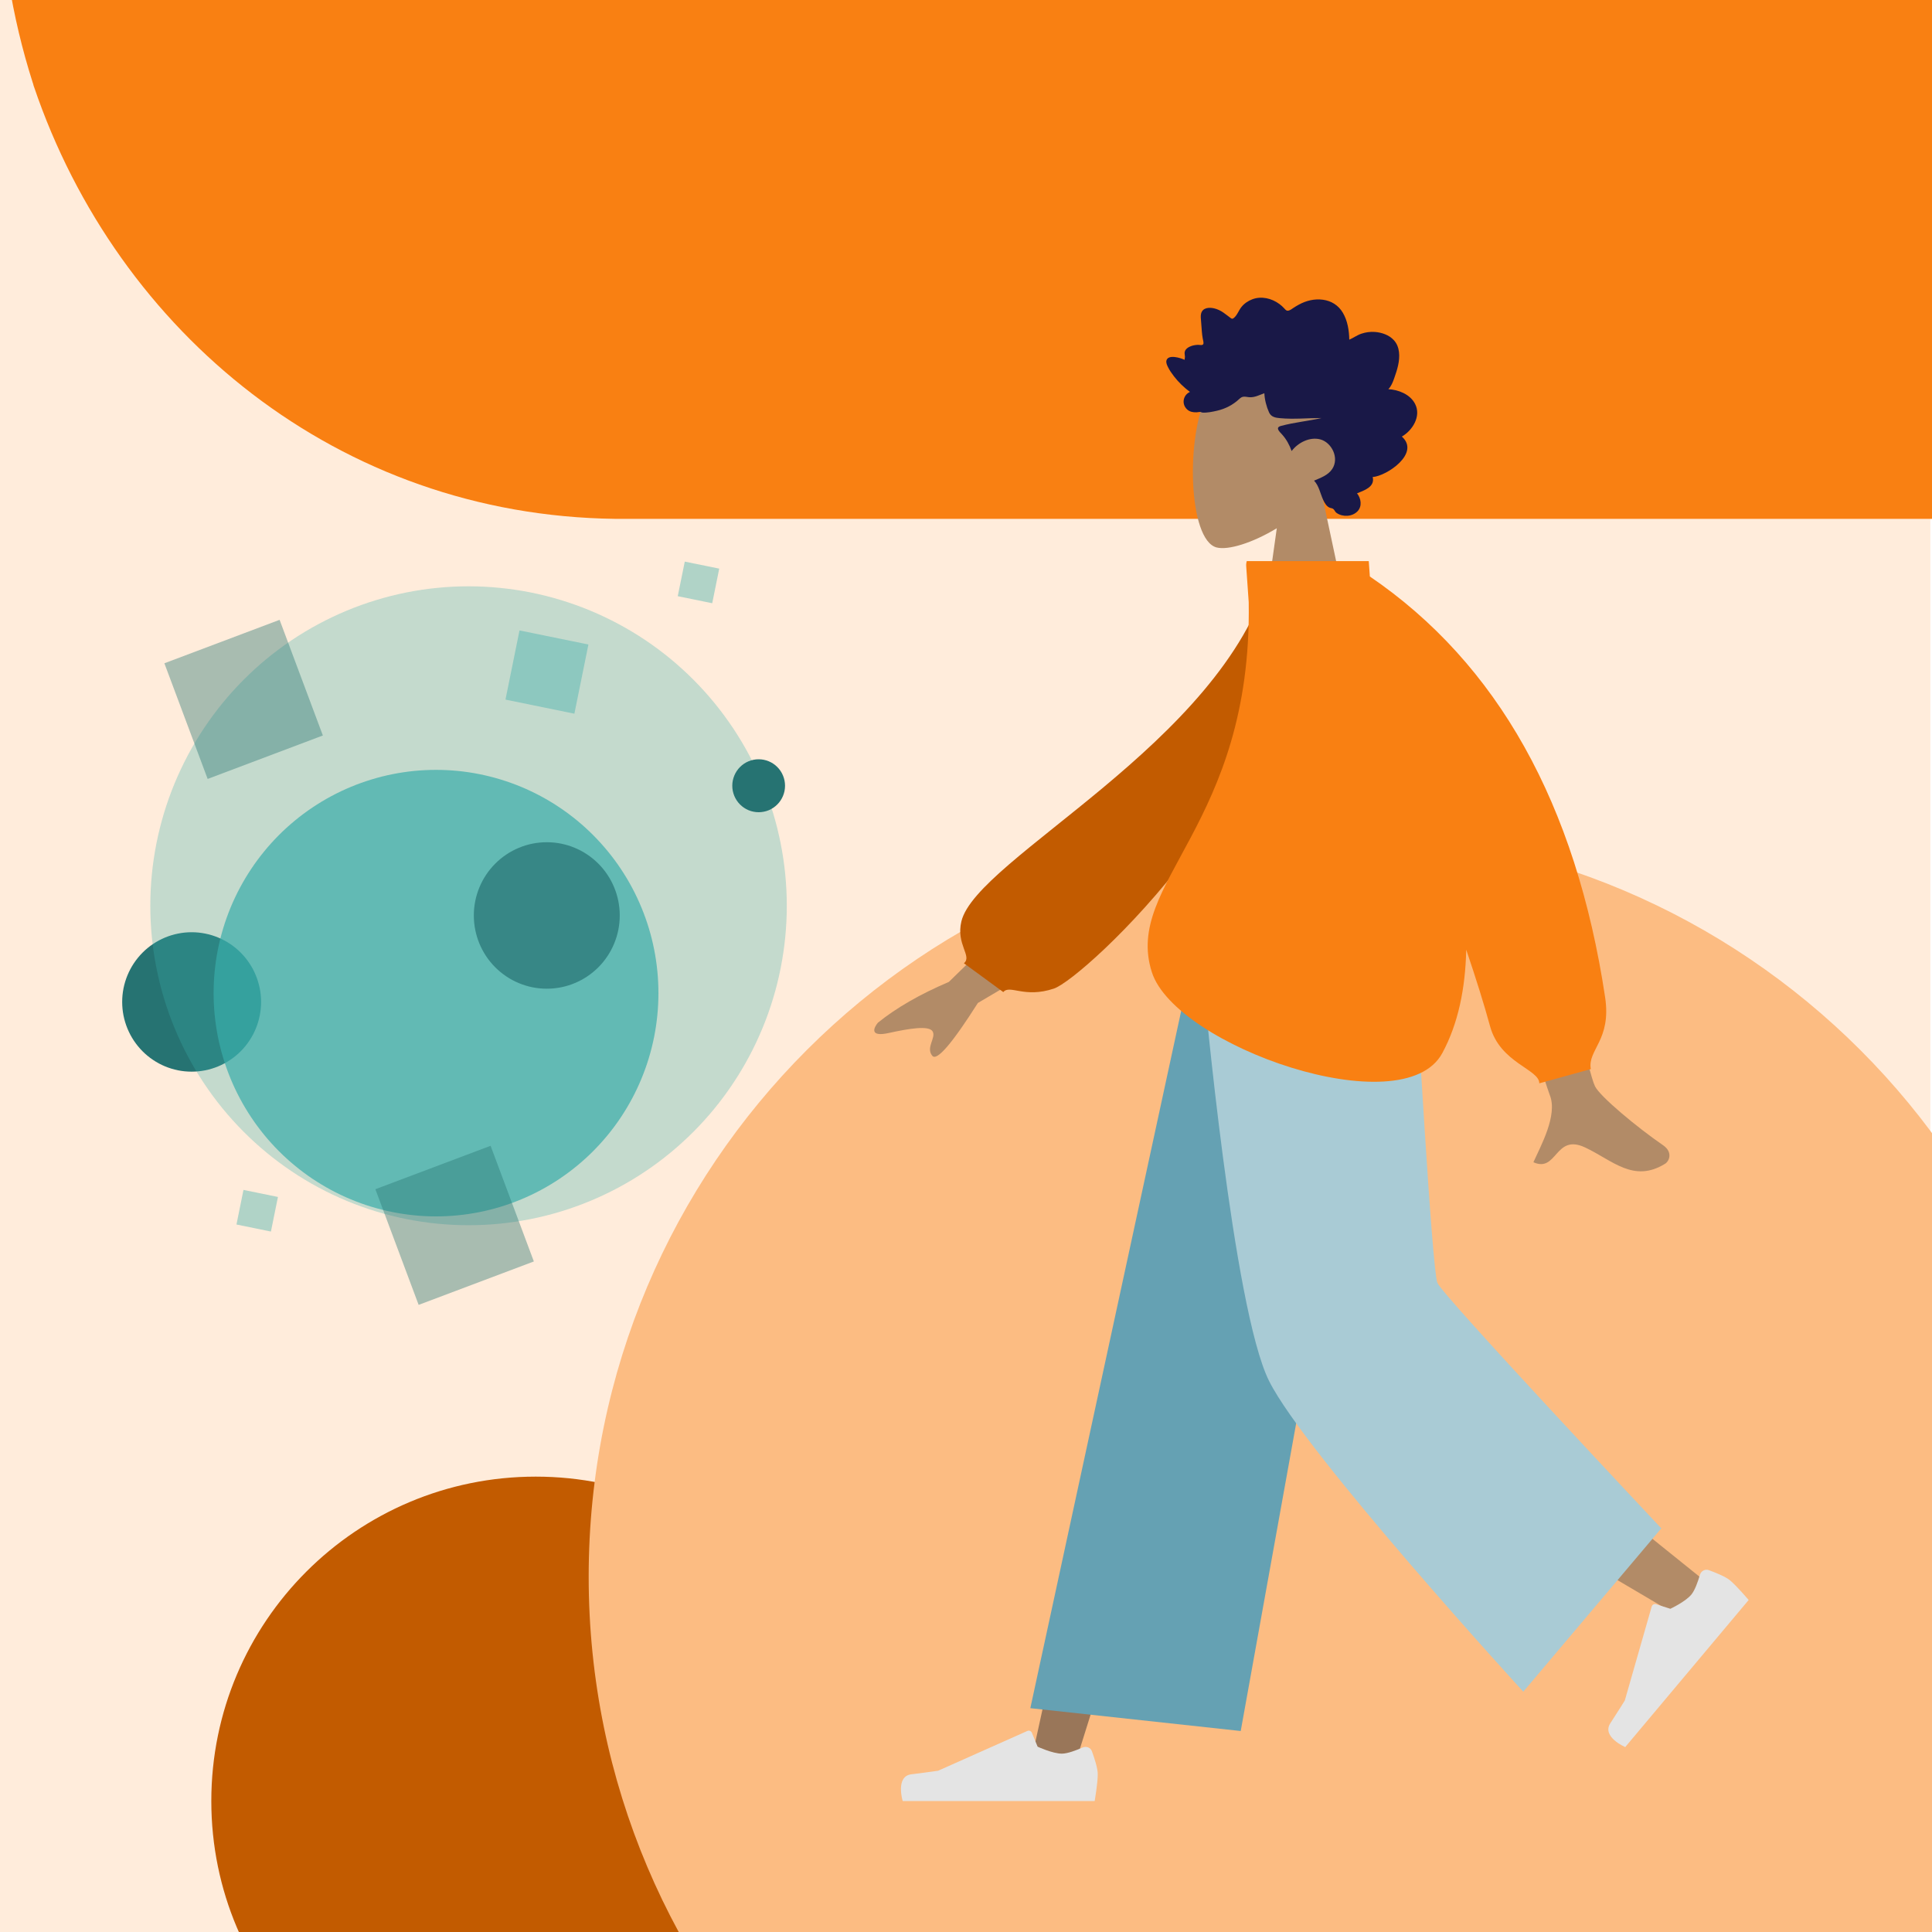 <svg xmlns="http://www.w3.org/2000/svg" xmlns:xlink="http://www.w3.org/1999/xlink" width="500" zoomAndPan="magnify" viewBox="0 0 375 375" height="500" preserveAspectRatio="xMidYMid meet" version="1.0"><defs><clipPath id="080680aa28"><path d="M 0 0 L 375 0 L 375 375 L 0 375 Z M 0 0 " clip-rule="nonzero"/></clipPath><clipPath id="8e80b85fdc"><rect x="0" width="375" y="0" height="375"/></clipPath><clipPath id="078d66f733"><path d="M 0 0 L 375 0 L 375 100.707 L 0 100.707 Z M 0 0 " clip-rule="nonzero"/></clipPath><clipPath id="289eceb234"><path d="M 6.73 -66.852 C 2.664 -53.965 -0.004 -39.309 -0.004 -24.93 C -0.004 -10.547 2.285 3.293 6.352 16.043 C 6.477 16.316 6.477 16.586 6.605 16.859 C 22.867 64.754 65.812 100.027 119.359 100.707 L 438.246 100.707 L 438.246 -150.699 L 119.594 -150.699 C 65.559 -150.023 22.613 -115.289 6.73 -66.852 Z M 6.73 -66.852 " clip-rule="nonzero"/></clipPath><clipPath id="5ce51a1bf6"><path d="M 0 0 L 375 0 L 375 100.707 L 0 100.707 Z M 0 0 " clip-rule="nonzero"/></clipPath><clipPath id="15055c9f8e"><path d="M 6.73 -66.852 C 2.664 -53.965 -0.004 -39.309 -0.004 -24.93 C -0.004 -10.547 2.285 3.293 6.352 16.043 C 6.477 16.316 6.477 16.586 6.605 16.859 C 22.867 64.754 65.812 100.027 119.359 100.707 L 438.246 100.707 L 438.246 -150.699 L 119.594 -150.699 C 65.559 -150.023 22.613 -115.289 6.73 -66.852 Z M 6.73 -66.852 " clip-rule="nonzero"/></clipPath><clipPath id="e3cff61a71"><rect x="0" width="375" y="0" height="101"/></clipPath><clipPath id="2938ac8d4a"><path d="M 41.016 286.613 L 166.957 286.613 L 166.957 375 L 41.016 375 Z M 41.016 286.613 " clip-rule="nonzero"/></clipPath><clipPath id="1a0eed9334"><path d="M 103.988 286.613 C 69.211 286.613 41.016 314.805 41.016 349.582 C 41.016 384.363 69.211 412.555 103.988 412.555 C 138.766 412.555 166.957 384.363 166.957 349.582 C 166.957 314.805 138.766 286.613 103.988 286.613 Z M 103.988 286.613 " clip-rule="nonzero"/></clipPath><clipPath id="676b79331e"><path d="M 0.016 0.613 L 125.957 0.613 L 125.957 89 L 0.016 89 Z M 0.016 0.613 " clip-rule="nonzero"/></clipPath><clipPath id="85dd7012c5"><path d="M 62.988 0.613 C 28.211 0.613 0.016 28.805 0.016 63.582 C 0.016 98.363 28.211 126.555 62.988 126.555 C 97.766 126.555 125.957 98.363 125.957 63.582 C 125.957 28.805 97.766 0.613 62.988 0.613 Z M 62.988 0.613 " clip-rule="nonzero"/></clipPath><clipPath id="ffdad5a7d2"><rect x="0" width="126" y="0" height="89"/></clipPath><clipPath id="cc765d881a"><path d="M 114.262 161.449 L 375 161.449 L 375 375 L 114.262 375 Z M 114.262 161.449 " clip-rule="nonzero"/></clipPath><clipPath id="025588aee3"><path d="M 258.844 161.449 C 178.992 161.449 114.262 226.184 114.262 306.035 C 114.262 385.883 178.992 450.617 258.844 450.617 C 338.691 450.617 403.426 385.883 403.426 306.035 C 403.426 226.184 338.691 161.449 258.844 161.449 Z M 258.844 161.449 " clip-rule="nonzero"/></clipPath><clipPath id="2fa64f14b7"><path d="M 0.262 0.449 L 261 0.449 L 261 214 L 0.262 214 Z M 0.262 0.449 " clip-rule="nonzero"/></clipPath><clipPath id="5966fdf10a"><path d="M 144.844 0.449 C 64.992 0.449 0.262 65.184 0.262 145.035 C 0.262 224.883 64.992 289.617 144.844 289.617 C 224.691 289.617 289.426 224.883 289.426 145.035 C 289.426 65.184 224.691 0.449 144.844 0.449 Z M 144.844 0.449 " clip-rule="nonzero"/></clipPath><clipPath id="b9e0205421"><rect x="0" width="261" y="0" height="214"/></clipPath><clipPath id="4631d35e7b"><path d="M 23.715 180 L 51 180 L 51 209 L 23.715 209 Z M 23.715 180 " clip-rule="nonzero"/></clipPath><clipPath id="cc840521a6"><path d="M 29 113 L 152.715 113 L 152.715 238 L 29 238 Z M 29 113 " clip-rule="nonzero"/></clipPath><clipPath id="4845913db4"><path d="M 142 147 L 152.715 147 L 152.715 158 L 142 158 Z M 142 147 " clip-rule="nonzero"/></clipPath><clipPath id="403049b9f3"><path d="M 72 222 L 104 222 L 104 253.664 L 72 253.664 Z M 72 222 " clip-rule="nonzero"/></clipPath><clipPath id="1ab5202765"><path d="M 174 191.656 L 341 191.656 L 341 349.906 L 174 349.906 Z M 174 191.656 " clip-rule="nonzero"/></clipPath><clipPath id="75bde98f86"><path d="M 25 0.656 L 89 0.656 L 89 153 L 25 153 Z M 25 0.656 " clip-rule="nonzero"/></clipPath><clipPath id="ad4046f4c6"><path d="M 62 0.656 L 157 0.656 L 157 123 L 62 123 Z M 62 0.656 " clip-rule="nonzero"/></clipPath><clipPath id="f736fea604"><path d="M 0.719 144 L 40 144 L 40 158.68 L 0.719 158.68 Z M 0.719 144 " clip-rule="nonzero"/></clipPath><clipPath id="9d239c1b99"><path d="M 25 0.656 L 93 0.656 L 93 145 L 25 145 Z M 25 0.656 " clip-rule="nonzero"/></clipPath><clipPath id="d6a77b2fb1"><path d="M 59 0.656 L 149 0.656 L 149 138 L 59 138 Z M 59 0.656 " clip-rule="nonzero"/></clipPath><clipPath id="e14bde395f"><rect x="0" width="167" y="0" height="159"/></clipPath><clipPath id="c49bdde236"><path d="M 201.66 46.641 L 302.16 46.641 L 302.16 123.891 L 201.66 123.891 Z M 201.66 46.641 " clip-rule="nonzero"/></clipPath><clipPath id="3f02006691"><path d="M 30 23 L 62 23 L 62 77.891 L 30 77.891 Z M 30 23 " clip-rule="nonzero"/></clipPath><clipPath id="c2bef02458"><rect x="0" width="102" y="0" height="78"/></clipPath><clipPath id="04a09fabaa"><path d="M 168 108.914 L 325 108.914 L 325 228 L 168 228 Z M 168 108.914 " clip-rule="nonzero"/></clipPath><clipPath id="0da122c69b"><path d="M 1 46 L 156.238 46 L 156.238 120 L 1 120 Z M 1 46 " clip-rule="nonzero"/></clipPath><clipPath id="9e77200527"><path d="M 54 0.914 L 144 0.914 L 144 103 L 54 103 Z M 54 0.914 " clip-rule="nonzero"/></clipPath><clipPath id="a19247ec0d"><rect x="0" width="157" y="0" height="120"/></clipPath></defs><rect x="-37.5" width="450" fill="#ffffff" y="-37.5" height="450" fill-opacity="1"/><rect x="-37.5" width="450" fill="#ffffff" y="-37.5" height="450" fill-opacity="1"/><g transform="matrix(1, 0, 0, 1, 0, 0)"><g clip-path="url(#8e80b85fdc)"><g clip-path="url(#080680aa28)"><path fill="#ffecdb" d="M -0.316 0 L 374.684 0 L 374.684 375 L -0.316 375 Z M -0.316 0 " fill-opacity="1" fill-rule="nonzero"/></g></g></g><g clip-path="url(#078d66f733)"><g clip-path="url(#289eceb234)"><g transform="matrix(1, 0, 0, 1, 0, 0)"><g clip-path="url(#e3cff61a71)"><g clip-path="url(#5ce51a1bf6)"><g clip-path="url(#15055c9f8e)"><path fill="#f98012" d="M 438.246 -150.699 L 438.246 100.707 L 0.246 100.707 L 0.246 -150.699 Z M 438.246 -150.699 " fill-opacity="1" fill-rule="nonzero"/></g></g></g></g></g></g><g clip-path="url(#2938ac8d4a)"><g clip-path="url(#1a0eed9334)"><g transform="matrix(1, 0, 0, 1, 41, 286)"><g clip-path="url(#ffdad5a7d2)"><g clip-path="url(#676b79331e)"><g clip-path="url(#85dd7012c5)"><path fill="#c25b00" d="M 0.016 0.613 L 125.957 0.613 L 125.957 126.555 L 0.016 126.555 Z M 0.016 0.613 " fill-opacity="1" fill-rule="nonzero"/></g></g></g></g></g></g><g clip-path="url(#cc765d881a)"><g clip-path="url(#025588aee3)"><g transform="matrix(1, 0, 0, 1, 114, 161)"><g clip-path="url(#b9e0205421)"><g clip-path="url(#2fa64f14b7)"><g clip-path="url(#5966fdf10a)"><path fill="#fcbc82" d="M 0.262 0.449 L 289.426 0.449 L 289.426 289.617 L 0.262 289.617 Z M 0.262 0.449 " fill-opacity="1" fill-rule="nonzero"/></g></g></g></g></g></g><g clip-path="url(#4631d35e7b)"><path fill="#267372" d="M 50.676 194.477 C 50.676 195.367 50.59 196.246 50.418 197.117 C 50.242 197.988 49.988 198.836 49.648 199.656 C 49.312 200.477 48.895 201.258 48.402 201.996 C 47.914 202.734 47.352 203.418 46.727 204.047 C 46.102 204.676 45.422 205.234 44.684 205.727 C 43.949 206.223 43.172 206.641 42.355 206.98 C 41.535 207.32 40.695 207.574 39.824 207.75 C 38.957 207.922 38.082 208.008 37.195 208.008 C 36.309 208.008 35.434 207.922 34.566 207.75 C 33.699 207.574 32.855 207.32 32.035 206.98 C 31.219 206.641 30.441 206.223 29.707 205.727 C 28.969 205.234 28.289 204.676 27.664 204.047 C 27.039 203.418 26.48 202.734 25.988 201.996 C 25.496 201.258 25.082 200.477 24.742 199.656 C 24.402 198.836 24.148 197.988 23.973 197.117 C 23.801 196.246 23.715 195.367 23.715 194.477 C 23.715 193.59 23.801 192.707 23.973 191.836 C 24.148 190.965 24.402 190.121 24.742 189.301 C 25.082 188.477 25.496 187.699 25.988 186.961 C 26.48 186.223 27.039 185.539 27.664 184.91 C 28.289 184.281 28.969 183.719 29.707 183.227 C 30.441 182.734 31.219 182.316 32.035 181.977 C 32.855 181.637 33.699 181.379 34.566 181.207 C 35.434 181.031 36.309 180.945 37.195 180.945 C 38.082 180.945 38.957 181.031 39.824 181.207 C 40.695 181.379 41.535 181.637 42.355 181.977 C 43.172 182.316 43.949 182.734 44.684 183.227 C 45.422 183.719 46.102 184.281 46.727 184.91 C 47.352 185.539 47.914 186.223 48.402 186.961 C 48.895 187.699 49.312 188.477 49.648 189.301 C 49.988 190.121 50.242 190.965 50.418 191.836 C 50.59 192.707 50.676 193.59 50.676 194.477 Z M 50.676 194.477 " fill-opacity="1" fill-rule="nonzero"/></g><g clip-path="url(#cc840521a6)"><path fill="#3aadaa" d="M 152.715 175.809 C 152.715 177.84 152.617 179.863 152.418 181.887 C 152.219 183.906 151.922 185.914 151.527 187.902 C 151.133 189.895 150.645 191.863 150.055 193.805 C 149.469 195.75 148.789 197.66 148.012 199.535 C 147.238 201.41 146.375 203.246 145.422 205.035 C 144.469 206.828 143.43 208.566 142.305 210.254 C 141.18 211.945 139.977 213.574 138.695 215.145 C 137.41 216.711 136.055 218.215 134.625 219.652 C 133.191 221.086 131.695 222.449 130.133 223.738 C 128.566 225.027 126.945 226.234 125.262 227.363 C 123.582 228.492 121.848 229.535 120.062 230.492 C 118.281 231.449 116.453 232.316 114.582 233.094 C 112.715 233.871 110.812 234.555 108.875 235.145 C 106.941 235.73 104.98 236.227 102.996 236.621 C 101.012 237.016 99.012 237.316 97 237.516 C 94.988 237.715 92.969 237.812 90.945 237.812 C 88.922 237.812 86.906 237.715 84.891 237.516 C 82.879 237.316 80.879 237.016 78.895 236.621 C 76.91 236.227 74.949 235.73 73.016 235.145 C 71.078 234.555 69.176 233.871 67.309 233.094 C 65.438 232.316 63.613 231.449 61.828 230.492 C 60.043 229.535 58.309 228.492 56.629 227.363 C 54.945 226.234 53.324 225.027 51.758 223.738 C 50.195 222.449 48.699 221.086 47.27 219.652 C 45.836 218.215 44.48 216.711 43.195 215.145 C 41.914 213.574 40.711 211.945 39.586 210.254 C 38.461 208.566 37.422 206.828 36.469 205.035 C 35.516 203.246 34.652 201.41 33.879 199.535 C 33.102 197.66 32.422 195.75 31.836 193.805 C 31.25 191.863 30.758 189.895 30.363 187.902 C 29.969 185.914 29.672 183.906 29.473 181.887 C 29.273 179.863 29.176 177.84 29.176 175.809 C 29.176 173.777 29.273 171.75 29.473 169.73 C 29.672 167.707 29.969 165.703 30.363 163.711 C 30.758 161.719 31.25 159.75 31.836 157.809 C 32.422 155.863 33.102 153.957 33.879 152.078 C 34.652 150.203 35.516 148.371 36.469 146.578 C 37.422 144.789 38.461 143.047 39.586 141.359 C 40.711 139.672 41.914 138.043 43.195 136.473 C 44.48 134.902 45.836 133.398 47.27 131.965 C 48.699 130.527 50.195 129.164 51.758 127.875 C 53.324 126.59 54.945 125.379 56.629 124.25 C 58.309 123.125 60.043 122.082 61.828 121.125 C 63.613 120.168 65.438 119.301 67.309 118.523 C 69.176 117.746 71.078 117.062 73.016 116.473 C 74.949 115.883 76.91 115.391 78.895 114.992 C 80.879 114.598 82.879 114.301 84.891 114.102 C 86.906 113.902 88.922 113.801 90.945 113.801 C 92.969 113.801 94.988 113.902 97 114.102 C 99.012 114.301 101.012 114.598 102.996 114.992 C 104.98 115.391 106.941 115.883 108.875 116.473 C 110.812 117.062 112.715 117.746 114.582 118.523 C 116.453 119.301 118.281 120.168 120.062 121.125 C 121.848 122.082 123.582 123.125 125.262 124.25 C 126.945 125.379 128.566 126.59 130.133 127.875 C 131.695 129.164 133.191 130.527 134.625 131.965 C 136.055 133.398 137.41 134.902 138.695 136.473 C 139.977 138.043 141.18 139.672 142.305 141.359 C 143.43 143.047 144.469 144.789 145.422 146.578 C 146.375 148.371 147.238 150.203 148.012 152.078 C 148.789 153.957 149.469 155.863 150.055 157.809 C 150.645 159.75 151.133 161.719 151.527 163.711 C 151.922 165.703 152.219 167.707 152.418 169.73 C 152.617 171.75 152.715 173.777 152.715 175.809 Z M 152.715 175.809 " fill-opacity="0.3" fill-rule="nonzero"/></g><path fill="#3aadaa" d="M 127.801 192.766 C 127.801 194.184 127.734 195.602 127.594 197.012 C 127.457 198.426 127.25 199.828 126.973 201.219 C 126.699 202.609 126.355 203.984 125.945 205.344 C 125.535 206.703 125.059 208.035 124.516 209.348 C 123.977 210.66 123.371 211.941 122.707 213.191 C 122.039 214.445 121.312 215.66 120.527 216.84 C 119.742 218.02 118.902 219.16 118.004 220.258 C 117.105 221.352 116.156 222.402 115.16 223.406 C 114.16 224.41 113.113 225.363 112.02 226.262 C 110.926 227.164 109.793 228.008 108.617 228.797 C 107.441 229.586 106.23 230.312 104.984 230.984 C 103.734 231.652 102.461 232.258 101.152 232.801 C 99.848 233.344 98.516 233.82 97.164 234.234 C 95.812 234.645 94.441 234.988 93.055 235.266 C 91.668 235.543 90.27 235.75 88.863 235.891 C 87.457 236.031 86.047 236.102 84.633 236.102 C 83.219 236.102 81.809 236.031 80.402 235.891 C 78.992 235.75 77.598 235.543 76.211 235.266 C 74.824 234.988 73.453 234.645 72.102 234.234 C 70.746 233.82 69.418 233.344 68.113 232.801 C 66.805 232.258 65.527 231.652 64.281 230.984 C 63.035 230.312 61.824 229.586 60.648 228.797 C 59.473 228.008 58.336 227.164 57.246 226.262 C 56.152 225.363 55.105 224.41 54.105 223.406 C 53.105 222.402 52.156 221.352 51.262 220.258 C 50.363 219.16 49.523 218.02 48.738 216.84 C 47.953 215.66 47.227 214.445 46.559 213.191 C 45.891 211.941 45.289 210.66 44.746 209.348 C 44.207 208.035 43.73 206.703 43.32 205.344 C 42.91 203.984 42.566 202.609 42.289 201.219 C 42.016 199.828 41.809 198.426 41.668 197.012 C 41.531 195.602 41.461 194.184 41.461 192.766 C 41.461 191.344 41.531 189.93 41.668 188.516 C 41.809 187.105 42.016 185.703 42.289 184.309 C 42.566 182.918 42.91 181.543 43.32 180.184 C 43.73 178.828 44.207 177.492 44.746 176.18 C 45.289 174.871 45.891 173.59 46.559 172.336 C 47.227 171.086 47.953 169.867 48.738 168.688 C 49.523 167.508 50.363 166.371 51.262 165.273 C 52.156 164.176 53.105 163.125 54.105 162.121 C 55.105 161.117 56.152 160.168 57.246 159.266 C 58.336 158.367 59.473 157.52 60.648 156.734 C 61.824 155.945 63.035 155.215 64.281 154.547 C 65.527 153.879 66.805 153.27 68.113 152.727 C 69.418 152.184 70.746 151.707 72.102 151.297 C 73.453 150.883 74.824 150.539 76.211 150.262 C 77.598 149.984 78.992 149.777 80.402 149.637 C 81.809 149.5 83.219 149.43 84.633 149.43 C 86.047 149.43 87.457 149.5 88.863 149.637 C 90.27 149.777 91.668 149.984 93.055 150.262 C 94.441 150.539 95.812 150.883 97.164 151.297 C 98.516 151.707 99.848 152.184 101.152 152.727 C 102.461 153.27 103.734 153.879 104.984 154.547 C 106.23 155.215 107.441 155.945 108.617 156.734 C 109.793 157.52 110.926 158.367 112.02 159.266 C 113.113 160.168 114.16 161.117 115.16 162.121 C 116.156 163.125 117.105 164.176 118.004 165.273 C 118.902 166.371 119.742 167.508 120.527 168.688 C 121.312 169.867 122.039 171.086 122.707 172.336 C 123.371 173.59 123.977 174.871 124.516 176.18 C 125.059 177.492 125.535 178.828 125.945 180.184 C 126.355 181.543 126.699 182.918 126.973 184.309 C 127.25 185.703 127.457 187.105 127.594 188.516 C 127.734 189.93 127.801 191.344 127.801 192.766 Z M 127.801 192.766 " fill-opacity="0.7" fill-rule="nonzero"/><path fill="#267372" d="M 120.293 177.691 C 120.293 178.625 120.203 179.551 120.023 180.465 C 119.84 181.379 119.574 182.27 119.215 183.133 C 118.859 183.996 118.426 184.812 117.906 185.59 C 117.391 186.367 116.805 187.086 116.148 187.746 C 115.488 188.402 114.773 188.992 114 189.512 C 113.227 190.031 112.41 190.469 111.551 190.824 C 110.691 191.184 109.809 191.453 108.895 191.637 C 107.984 191.816 107.062 191.906 106.133 191.906 C 105.203 191.906 104.281 191.816 103.367 191.637 C 102.457 191.453 101.57 191.184 100.711 190.824 C 99.852 190.469 99.035 190.031 98.266 189.512 C 97.492 188.992 96.773 188.402 96.117 187.746 C 95.461 187.086 94.871 186.367 94.355 185.59 C 93.84 184.812 93.402 183.996 93.047 183.133 C 92.691 182.27 92.422 181.379 92.242 180.465 C 92.059 179.551 91.969 178.625 91.969 177.691 C 91.969 176.758 92.059 175.832 92.242 174.918 C 92.422 174.004 92.691 173.113 93.047 172.25 C 93.402 171.387 93.84 170.57 94.355 169.793 C 94.871 169.016 95.461 168.301 96.117 167.641 C 96.773 166.98 97.492 166.391 98.266 165.871 C 99.035 165.352 99.852 164.914 100.711 164.559 C 101.57 164.199 102.457 163.93 103.367 163.746 C 104.281 163.566 105.203 163.477 106.133 163.477 C 107.062 163.477 107.984 163.566 108.895 163.746 C 109.809 163.93 110.691 164.199 111.551 164.559 C 112.41 164.914 113.227 165.352 114 165.871 C 114.773 166.391 115.488 166.98 116.148 167.641 C 116.805 168.301 117.391 169.016 117.906 169.793 C 118.426 170.57 118.859 171.387 119.215 172.25 C 119.574 173.113 119.84 174.004 120.023 174.918 C 120.203 175.832 120.293 176.758 120.293 177.691 Z M 120.293 177.691 " fill-opacity="0.7" fill-rule="nonzero"/><g clip-path="url(#4845913db4)"><path fill="#267372" d="M 152.375 152.512 C 152.375 152.852 152.34 153.184 152.277 153.516 C 152.211 153.848 152.113 154.168 151.984 154.48 C 151.855 154.789 151.699 155.086 151.512 155.367 C 151.324 155.648 151.113 155.906 150.875 156.145 C 150.637 156.383 150.379 156.598 150.098 156.785 C 149.82 156.973 149.523 157.129 149.215 157.262 C 148.902 157.391 148.582 157.488 148.254 157.551 C 147.926 157.617 147.59 157.652 147.254 157.652 C 146.918 157.652 146.586 157.617 146.258 157.551 C 145.926 157.488 145.605 157.391 145.297 157.262 C 144.984 157.129 144.691 156.973 144.41 156.785 C 144.133 156.598 143.871 156.383 143.637 156.145 C 143.398 155.906 143.184 155.648 143 155.367 C 142.812 155.086 142.656 154.789 142.527 154.48 C 142.398 154.168 142.301 153.848 142.234 153.516 C 142.168 153.184 142.137 152.852 142.137 152.512 C 142.137 152.176 142.168 151.84 142.234 151.512 C 142.301 151.18 142.398 150.859 142.527 150.547 C 142.656 150.234 142.812 149.938 143 149.656 C 143.184 149.379 143.398 149.117 143.637 148.879 C 143.871 148.641 144.133 148.426 144.41 148.238 C 144.691 148.051 144.984 147.895 145.297 147.766 C 145.605 147.637 145.926 147.539 146.258 147.473 C 146.586 147.406 146.918 147.375 147.254 147.375 C 147.59 147.375 147.926 147.406 148.254 147.473 C 148.582 147.539 148.902 147.637 149.215 147.766 C 149.523 147.895 149.82 148.051 150.098 148.238 C 150.379 148.426 150.637 148.641 150.875 148.879 C 151.113 149.117 151.324 149.379 151.512 149.656 C 151.699 149.938 151.855 150.234 151.984 150.547 C 152.113 150.859 152.211 151.18 152.277 151.512 C 152.34 151.84 152.375 152.176 152.375 152.512 Z M 152.375 152.512 " fill-opacity="1" fill-rule="nonzero"/></g><path fill="#267372" d="M 31.906 128.742 L 54.27 120.309 L 62.668 142.758 L 40.305 151.191 Z M 31.906 128.742 " fill-opacity="0.4" fill-rule="nonzero"/><g clip-path="url(#403049b9f3)"><path fill="#267372" d="M 72.859 230.828 L 95.223 222.398 L 103.621 244.848 L 81.258 253.277 Z M 72.859 230.828 " fill-opacity="0.4" fill-rule="nonzero"/></g><path fill="#3aadaa" d="M 100.836 122.367 L 114.211 125.098 L 111.488 138.527 L 98.113 135.793 Z M 100.836 122.367 " fill-opacity="0.4" fill-rule="nonzero"/><path fill="#3aadaa" d="M 132.914 109.008 L 139.602 110.371 L 138.242 117.086 L 131.551 115.719 Z M 132.914 109.008 " fill-opacity="0.4" fill-rule="nonzero"/><path fill="#3aadaa" d="M 47.258 230.961 L 53.949 232.328 L 52.586 239.043 L 45.898 237.676 Z M 47.258 230.961 " fill-opacity="0.4" fill-rule="nonzero"/><g clip-path="url(#1ab5202765)"><g transform="matrix(1, 0, 0, 1, 174, 191)"><g clip-path="url(#e14bde395f)"><g clip-path="url(#75bde98f86)"><path fill="#997659" d="M 88.629 0.656 L 56.199 82.738 L 34.449 152.137 L 25.859 152.137 L 59.113 0.656 Z M 88.629 0.656 " fill-opacity="1" fill-rule="evenodd"/></g><g clip-path="url(#ad4046f4c6)"><path fill="#b28b67" d="M 95.16 0.656 C 95.508 29.5 100.543 68.336 101.348 70.133 C 102.152 71.934 156.902 115.863 156.902 115.863 L 150.988 122.195 C 150.988 122.195 86.387 84.527 83.398 79.504 C 80.406 74.48 70.676 28.25 62.859 0.656 Z M 95.16 0.656 " fill-opacity="1" fill-rule="evenodd"/></g><path fill="#e4e4e4" d="M 155.953 114.68 C 156.168 113.938 156.949 113.496 157.676 113.762 C 159.004 114.246 160.941 115.027 161.801 115.75 C 163.168 116.898 165.414 119.559 165.414 119.559 C 164.082 121.145 141.457 148.105 141.457 148.105 C 141.457 148.105 136.844 146.133 138.562 143.488 C 140.281 140.844 141.375 139.062 141.375 139.062 L 146.594 120.828 C 146.699 120.469 147.074 120.266 147.43 120.379 L 150.215 121.262 C 150.215 121.262 153.113 119.914 154.277 118.523 C 154.984 117.68 155.59 115.926 155.953 114.68 Z M 155.953 114.68 " fill-opacity="1" fill-rule="evenodd"/><g clip-path="url(#f736fea604)"><path fill="#e4e4e4" d="M 36.133 148.191 C 36.84 147.883 37.684 148.195 37.945 148.926 C 38.43 150.25 39.074 152.238 39.074 153.359 C 39.074 155.148 38.477 158.578 38.477 158.578 C 36.406 158.578 1.211 158.578 1.211 158.578 C 1.211 158.578 -0.242 153.773 2.887 153.391 C 6.016 153.008 8.086 152.699 8.086 152.699 L 25.41 144.977 C 25.75 144.828 26.148 144.984 26.289 145.328 L 27.402 148.031 C 27.402 148.031 30.301 149.383 32.109 149.383 C 33.215 149.383 34.945 148.715 36.133 148.191 Z M 36.133 148.191 " fill-opacity="1" fill-rule="evenodd"/></g><g clip-path="url(#9d239c1b99)"><path fill="#65a1b3" d="M 66.824 144.988 L 25.988 140.555 L 56.254 0.656 L 92.832 0.656 Z M 66.824 144.988 " fill-opacity="1" fill-rule="evenodd"/></g><g clip-path="url(#d6a77b2fb1)"><path fill="#a9cbd5" d="M 148.457 105.652 L 121.668 137.359 C 121.668 137.359 79.348 91.137 72.32 77.035 C 65.297 62.938 59.691 0.656 59.691 0.656 L 100.867 0.656 C 100.867 0.656 103.93 55.449 104.996 58 C 106.062 60.551 148.457 105.652 148.457 105.652 Z M 148.457 105.652 " fill-opacity="1" fill-rule="evenodd"/></g></g></g></g><g clip-path="url(#c49bdde236)"><g transform="matrix(1, 0, 0, 1, 201, 46)"><g clip-path="url(#c2bef02458)"><g clip-path="url(#3f02006691)"><path fill="#b28b67" d="M 55.438 49.285 C 58.836 45.27 61.137 40.348 60.754 34.828 C 59.645 18.934 37.664 22.43 33.387 30.453 C 29.109 38.477 29.617 58.828 35.145 60.262 C 37.348 60.832 42.043 59.43 46.824 56.531 L 43.824 77.891 L 61.535 77.891 Z M 55.438 49.285 " fill-opacity="1" fill-rule="evenodd"/></g><path fill="#191847" d="M 68.477 29.539 C 69.047 28.965 69.359 28.152 69.629 27.379 C 69.91 26.574 70.184 25.766 70.367 24.93 C 70.738 23.258 70.742 21.336 69.559 20.039 C 68.609 19 67.184 18.531 65.871 18.43 C 64.992 18.363 64.094 18.484 63.254 18.766 C 62.422 19.039 61.703 19.59 60.895 19.93 C 60.863 18.129 60.559 16.246 59.648 14.707 C 58.777 13.23 57.383 12.398 55.801 12.18 C 54.172 11.953 52.566 12.336 51.109 13.129 C 50.742 13.328 50.383 13.539 50.035 13.773 C 49.746 13.969 49.445 14.207 49.105 14.289 C 48.727 14.379 48.539 14.156 48.293 13.879 C 48.004 13.555 47.68 13.266 47.336 13.012 C 45.812 11.887 43.816 11.422 42.055 12.098 C 41.242 12.406 40.453 12.938 39.902 13.664 C 39.41 14.312 39.062 15.34 38.383 15.793 C 38.094 15.984 37.891 15.73 37.629 15.543 C 37.238 15.262 36.863 14.949 36.465 14.676 C 35.906 14.289 35.301 14 34.652 13.848 C 33.699 13.629 32.391 13.68 32.117 14.93 C 32.016 15.402 32.094 15.902 32.129 16.379 C 32.172 17.027 32.219 17.68 32.277 18.328 C 32.316 18.82 32.371 19.297 32.465 19.781 C 32.516 20.039 32.668 20.52 32.559 20.777 C 32.422 21.102 31.785 20.918 31.516 20.93 C 30.98 20.953 30.441 21.047 29.949 21.277 C 29.566 21.453 29.16 21.719 29 22.16 C 28.898 22.43 28.926 22.711 28.973 22.992 C 29.031 23.324 28.965 23.504 28.922 23.844 C 28.203 23.484 25.715 22.695 25.402 23.992 C 25.297 24.422 25.535 24.91 25.715 25.273 C 26.031 25.914 26.449 26.496 26.875 27.055 C 27.766 28.215 28.824 29.215 29.969 30.074 C 28.629 30.672 28.281 32.438 29.438 33.488 C 29.949 33.953 30.637 34.059 31.281 34.027 C 31.52 34.016 31.859 33.926 32.047 33.965 C 32.145 33.988 32.254 34.074 32.391 34.082 C 33.301 34.145 34.328 33.926 35.219 33.723 C 36.805 33.359 38.305 32.605 39.531 31.453 C 39.848 31.156 40.105 30.988 40.527 30.992 C 40.898 30.996 41.266 31.098 41.633 31.105 C 42.613 31.133 43.5 30.648 44.41 30.328 C 44.465 31.566 44.816 32.93 45.32 34.043 C 45.73 34.953 46.586 35.086 47.426 35.164 C 50.121 35.418 52.82 35.133 55.52 35.137 C 52.906 35.73 50.211 35.977 47.625 36.676 C 46.457 36.992 47.348 37.785 47.848 38.332 C 48.672 39.238 49.285 40.359 49.707 41.543 C 50.984 39.867 53.242 38.766 55.242 39.277 C 57.449 39.848 59.004 42.855 57.594 45.016 C 56.773 46.27 55.293 46.754 54.059 47.293 C 55.02 48.301 55.254 49.785 55.832 51.035 C 56.117 51.652 56.516 52.352 57.156 52.566 C 57.391 52.648 57.668 52.652 57.855 52.848 C 58.086 53.086 58.141 53.355 58.434 53.562 C 59.609 54.383 61.445 54.32 62.488 53.246 C 63.43 52.277 63.188 50.738 62.398 49.754 C 63.652 49.23 65.934 48.555 65.438 46.59 C 68.152 46.406 74.742 41.977 71.098 38.738 C 73.098 37.598 74.938 34.82 73.652 32.367 C 72.664 30.48 70.363 29.637 68.477 29.539 " fill-opacity="1" fill-rule="evenodd"/></g></g></g><g clip-path="url(#04a09fabaa)"><g transform="matrix(1, 0, 0, 1, 168, 108)"><g clip-path="url(#a19247ec0d)"><g clip-path="url(#0da122c69b)"><path fill="#b28b67" d="M 35.441 63.793 L 16.176 82.586 C 10.57 84.977 5.977 87.617 2.398 90.508 C 1.59 91.477 0.715 93.34 4.504 92.504 C 8.293 91.672 12.312 90.969 13.023 92.199 C 13.738 93.43 11.641 95.32 12.957 96.93 C 13.832 98.008 16.781 94.586 21.805 86.676 L 41.84 74.863 Z M 129.645 46.785 L 114.754 46.84 C 126.094 83.586 132.117 102.824 132.816 104.559 C 134.387 108.457 131.059 114.398 129.633 117.59 C 134.273 119.664 133.777 111.98 139.629 114.703 C 144.969 117.188 149.031 121.688 155.203 117.879 C 155.961 117.414 156.793 115.648 154.781 114.273 C 149.781 110.844 142.57 104.836 141.594 102.859 C 140.266 100.164 136.281 81.473 129.645 46.785 Z M 129.645 46.785 " fill-opacity="1" fill-rule="evenodd"/></g><path fill="#c25b00" d="M 84.266 4.539 L 78.387 3.531 C 69.121 36.277 21.527 58.598 18.605 70.84 C 17.531 75.328 20.762 77.598 19.094 78.965 L 26.738 84.562 C 28.031 83.051 30.793 85.812 36.562 83.883 C 42.332 81.949 84.266 43.312 84.266 4.539 Z M 84.266 4.539 " fill-opacity="1" fill-rule="evenodd"/><g clip-path="url(#9e77200527)"><path fill="#f98012" d="M 74.375 8.895 C 75.055 52.246 49.992 63.305 55.574 80.699 C 60.184 95.059 104.309 110.496 111.941 96.422 C 115.031 90.723 116.434 83.828 116.594 76.336 C 118.547 82.094 120.09 87.047 121.223 91.203 C 123.184 98.371 130.777 99.512 130.777 102.273 L 140.777 99.512 C 140.102 95.758 144.816 93.934 143.551 85.551 C 137.887 48 122.664 20.781 97.887 3.895 L 97.629 0.227 C 97.523 -1.273 96.227 -2.402 94.727 -2.297 L 76.41 -1.016 C 74.91 -0.91 73.781 0.387 73.887 1.887 Z M 74.375 8.895 " fill-opacity="1" fill-rule="evenodd"/></g></g></g></g></svg>